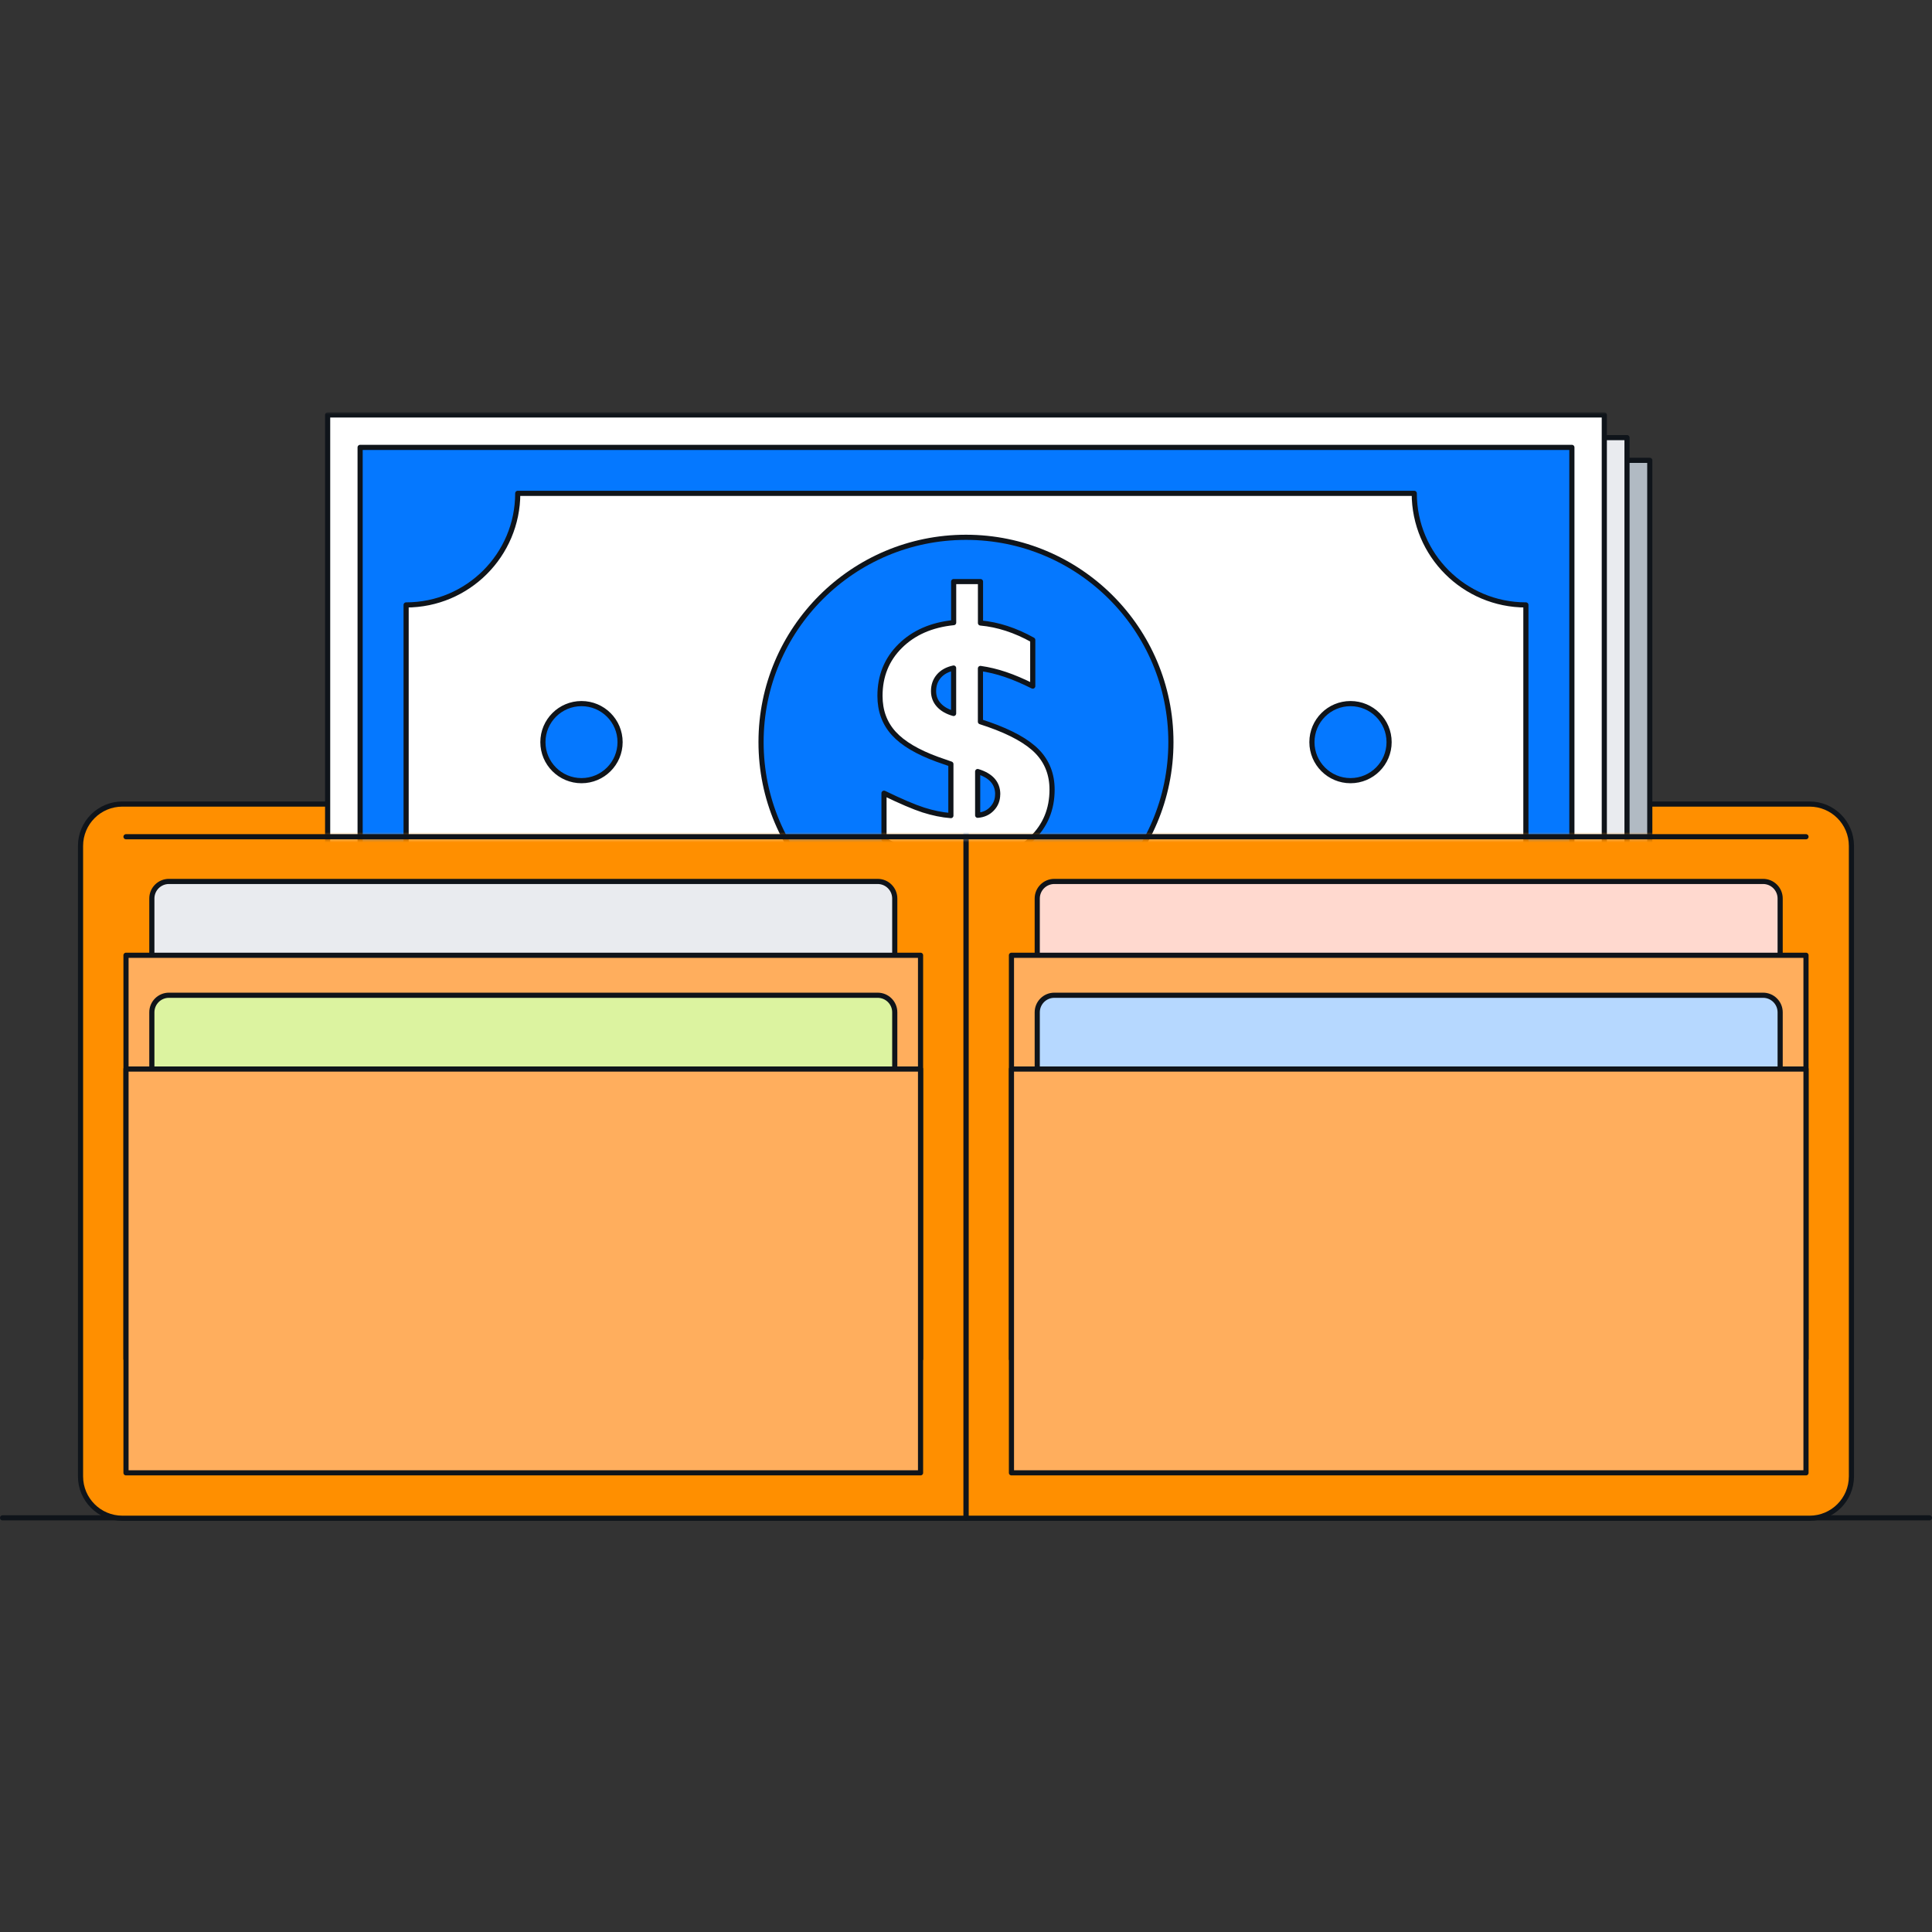 <svg width="375" height="375" viewBox="0 0 375 375" fill="none" xmlns="http://www.w3.org/2000/svg">
<rect x="0" y="0" width="375" height="375" fill="#333333" stroke="none"/>
<path d="M0.5 294.611H374.5" stroke="#0F141A" stroke-linecap="round" stroke-linejoin="round"/>
<path d="M187.495 156.067H351.242C355.722 156.067 359.36 159.705 359.36 164.184V286.574C359.36 291.054 355.722 294.692 351.242 294.692H187.495V156.067Z" fill="#FF8F00" stroke="#0F141A" stroke-linecap="round" stroke-linejoin="round"/>
<path d="M187.495 294.691H23.748C19.268 294.691 15.63 291.053 15.63 286.574L15.63 164.184C15.63 159.705 19.268 156.066 23.748 156.066L187.495 156.066L187.495 294.691Z" fill="#FF8F00" stroke="#0F141A" stroke-linecap="round" stroke-linejoin="round"/>
<path d="M170.358 171.086H32.787C30.957 171.086 29.473 172.57 29.473 174.4V258.554C29.473 260.384 30.957 261.868 32.787 261.868H170.358C172.188 261.868 173.672 260.384 173.672 258.554V174.4C173.672 172.57 172.188 171.086 170.358 171.086Z" fill="#E9EBEF" stroke="#0F141A" stroke-linecap="round" stroke-linejoin="round"/>
<path d="M178.678 185.416H24.457V263.793H178.678V185.416Z" fill="#FFAE5D" stroke="#0F141A" stroke-linecap="round" stroke-linejoin="round"/>
<path d="M170.358 193.177H32.787C30.957 193.177 29.473 194.661 29.473 196.491V280.645C29.473 282.475 30.957 283.959 32.787 283.959H170.358C172.188 283.959 173.672 282.475 173.672 280.645V196.491C173.672 194.661 172.188 193.177 170.358 193.177Z" fill="#DCF3A0" stroke="#0F141A" stroke-linecap="round" stroke-linejoin="round"/>
<path d="M178.678 207.497H24.457V285.875H178.678V207.497Z" fill="#FFAE5D" stroke="#0F141A" stroke-linecap="round" stroke-linejoin="round"/>
<path d="M342.213 171.086H204.642C202.812 171.086 201.328 172.57 201.328 174.4V258.554C201.328 260.384 202.812 261.868 204.642 261.868H342.213C344.043 261.868 345.527 260.384 345.527 258.554V174.4C345.527 172.57 344.043 171.086 342.213 171.086Z" fill="#FFD9CF" stroke="#0F141A" stroke-linecap="round" stroke-linejoin="round"/>
<path d="M350.543 185.416H196.322V263.793H350.543V185.416Z" fill="#FFAE5D" stroke="#0F141A" stroke-linecap="round" stroke-linejoin="round"/>
<path d="M342.213 193.177H204.642C202.812 193.177 201.328 194.661 201.328 196.491V280.645C201.328 282.475 202.812 283.959 204.642 283.959H342.213C344.043 283.959 345.527 282.475 345.527 280.645V196.491C345.527 194.661 344.043 193.177 342.213 193.177Z" fill="#B6D8FF" stroke="#0F141A" stroke-linecap="round" stroke-linejoin="round"/>
<path d="M350.543 207.497H196.322V285.875H350.543V207.497Z" fill="#FFAE5D" stroke="#0F141A" stroke-linecap="round" stroke-linejoin="round"/>
<mask id="mask0_2881_4050" style="mask-type:luminance" maskUnits="userSpaceOnUse" x="57" y="80" width="270" height="83">
<path d="M326.576 80H57.241V162.411H326.576V80Z" fill="white"/>
</mask>
<g mask="url(#mask0_2881_4050)">
<path d="M320.222 89.354H72.422V216.375H320.222V89.354Z" fill="#B1BAC3"/>
<path d="M320.222 89.354H72.422V216.375H320.222V89.354Z" fill="#B1BAC3" stroke="#0F141A" stroke-linecap="round" stroke-linejoin="round"/>
<path d="M315.803 84.945H68.004V211.966H315.803V84.945Z" fill="#B1BAC3"/>
<path d="M315.803 84.945H68.004V211.966H315.803V84.945Z" fill="#E9EBEF" stroke="#0F141A" stroke-linecap="round" stroke-linejoin="round"/>
<path d="M311.395 80.537H63.595V207.558H311.395V80.537Z" fill="white"/>
<path d="M311.395 80.537H63.595V207.558H311.395V80.537Z" stroke="#0F141A" stroke-linecap="round" stroke-linejoin="round"/>
<path d="M305.102 86.84H69.899V201.265H305.102V86.84Z" fill="#0578FF"/>
<path d="M305.102 86.84H69.899V201.265H305.102V86.84Z" fill="#0578FF" stroke="#0F141A" stroke-linecap="round" stroke-linejoin="round"/>
<path d="M296.174 170.69V117.415C284.205 117.415 274.507 107.717 274.507 95.758H100.494C100.494 107.717 90.795 117.415 78.827 117.415V170.69C90.795 170.69 100.494 180.389 100.494 192.347H274.497C274.497 180.389 284.195 170.69 296.163 170.69H296.174Z" fill="white" stroke="#0F141A" stroke-linecap="round" stroke-linejoin="round"/>
<path d="M187.495 183.803C209.463 183.803 227.272 166.004 227.272 144.047C227.272 122.09 209.463 104.291 187.495 104.291C165.527 104.291 147.719 122.09 147.719 144.047C147.719 166.004 165.527 183.803 187.495 183.803Z" fill="#0578FF" stroke="#0F141A" stroke-linecap="round" stroke-linejoin="round"/>
<path d="M112.867 151.526C117.003 151.526 120.356 148.178 120.356 144.047C120.356 139.917 117.003 136.568 112.867 136.568C108.731 136.568 105.378 139.917 105.378 144.047C105.378 148.178 108.731 151.526 112.867 151.526Z" fill="#0578FF" stroke="#0F141A" stroke-linecap="round" stroke-linejoin="round"/>
<path d="M262.133 151.526C266.269 151.526 269.622 148.178 269.622 144.047C269.622 139.917 266.269 136.568 262.133 136.568C257.997 136.568 254.644 139.917 254.644 144.047C254.644 148.178 257.997 151.526 262.133 151.526Z" fill="#0578FF" stroke="#0F141A" stroke-linecap="round" stroke-linejoin="round"/>
<path d="M171.584 153.959C174.838 155.54 177.381 156.624 179.226 157.222C181.07 157.81 182.854 158.174 184.566 158.306V148.304L181.931 147.382C178.07 145.973 175.243 144.301 173.469 142.345C171.696 140.389 170.804 137.967 170.804 135.069C170.804 131.208 172.111 127.985 174.726 125.391C177.341 122.806 180.796 121.286 185.103 120.85V112.885H190.312V120.921C193.697 121.225 197.072 122.33 200.457 124.215V133.174C198.521 132.211 196.747 131.451 195.116 130.904C193.494 130.356 191.883 129.971 190.302 129.748V140.085L191.883 140.612C196.271 142.152 199.423 143.906 201.338 145.882C203.243 147.858 204.206 150.321 204.206 153.259C204.206 157.08 202.889 160.262 200.254 162.806C197.619 165.349 194.123 166.799 189.775 167.153V175.251H184.566V167.214C182.327 167.082 180.057 166.636 177.746 165.866C175.435 165.096 173.388 164.123 171.584 162.938V153.989V153.959ZM181.202 134.146C181.202 135.2 181.546 136.102 182.225 136.842C182.904 137.592 183.857 138.139 185.093 138.484V129.667C183.867 129.931 182.904 130.458 182.225 131.248C181.546 132.039 181.202 133.001 181.202 134.146ZM193.657 154.161C193.657 152.013 192.359 150.543 189.765 149.753V158.245C190.91 158.154 191.843 157.729 192.562 156.958C193.292 156.188 193.646 155.256 193.646 154.161H193.657Z" fill="white" stroke="#0F141A" stroke-linecap="round" stroke-linejoin="round"/>
</g>
<path d="M24.457 162.41H350.543" stroke="#0F141A" stroke-linecap="round" stroke-linejoin="round"/>
</svg>
